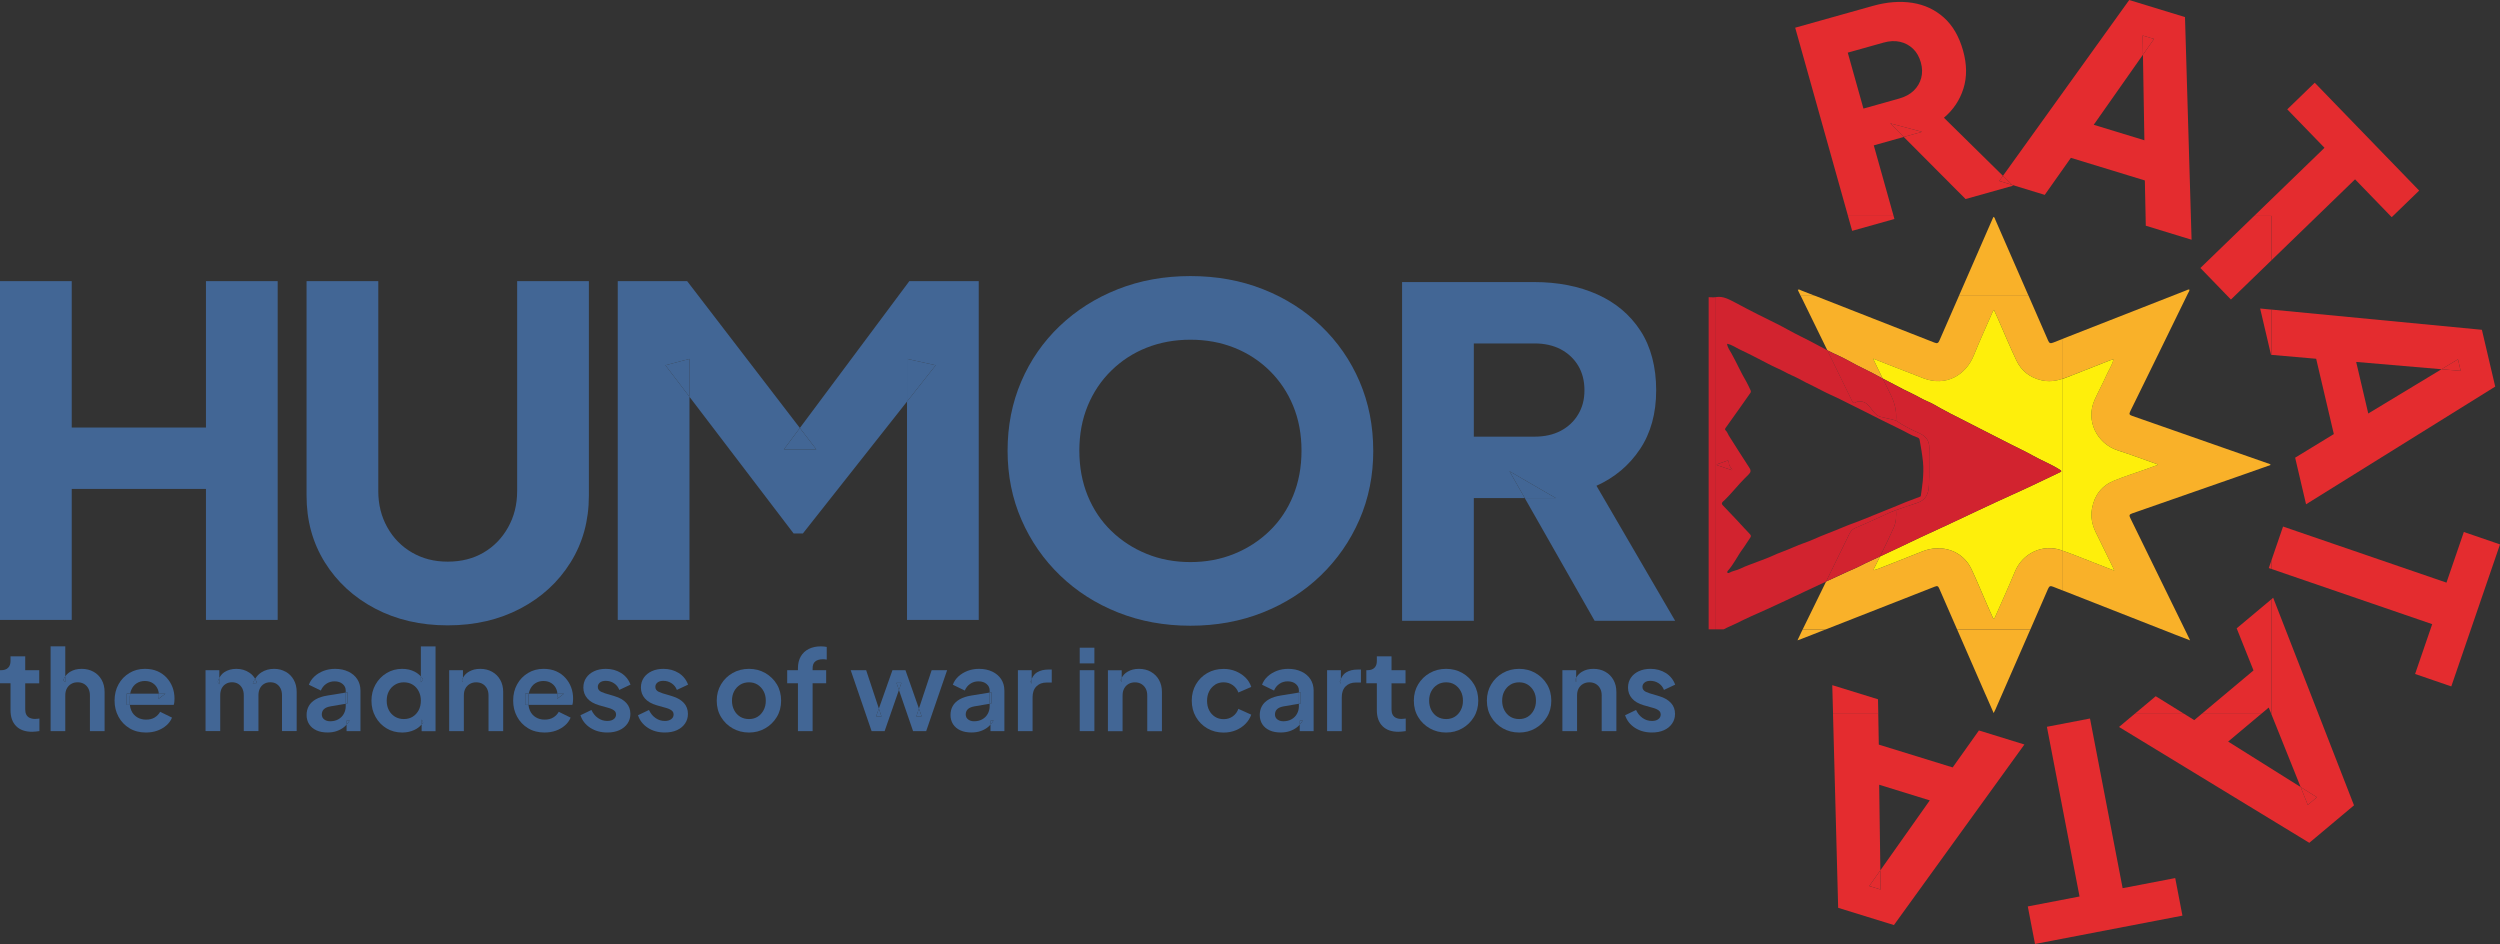 <?xml version="1.0" encoding="UTF-8"?> <svg xmlns="http://www.w3.org/2000/svg" id="Laag_2" viewBox="0 0 872.43 329.42"><rect x="0" y="0" width="872.43" height="329.42" fill="#333333" stroke="none"/><defs><style>.cls-1{fill:none;}.cls-2{fill:#f9b129;}.cls-3{fill:#feef0b;}.cls-4{fill:#d2232f;}.cls-5{fill:#e42c2f;}.cls-6{fill:#426695;}</style></defs><g id="Laag_1-2"><path class="cls-1" d="M337.75,247.49c-.49.47-.74,1.08-.74,1.84s.28,1.31.84,1.74c.56.43,1.26.64,2.09.64,1.07,0,2.01-.23,2.83-.68.82-.46,1.46-1.09,1.92-1.9.46-.81.68-1.69.68-2.66v-.87l-5.35.91c-1.02.18-1.77.51-2.27.98Z"></path><path class="cls-1" d="M610.66,186.4c.44.45.42.84.14,1.24-.93,1.26-1.69,2.64-2.61,3.89-1.88,2.52-3.17,5.44-5.31,7.78-.11.12-.16.42-.08.54.07.11.4.2.52.13,1.23-.73,2.67-.87,3.94-1.49,2.07-1.02,4.26-1.73,6.4-2.56,1.6-.63,3.26-1.18,4.79-1.9,2.47-1.16,5.08-1.96,7.55-3.1,2.22-1.02,4.61-1.68,6.84-2.69,3.35-1.53,6.83-2.72,10.21-4.18,2.32-1,4.78-1.78,7.12-2.76,3.45-1.45,6.96-2.76,10.41-4.21,3.04-1.28,6.1-2.53,9.21-3.64.27-.1.49-.13.54-.5.21-1.71.52-3.42.67-5.13.18-2.2.3-4.38.07-6.61-.26-2.59-.72-5.14-1.17-7.69-.08-.46-.42-.73-.87-.88-2.08-.68-3.91-1.89-5.87-2.82-4.12-1.95-8.16-4.05-12.24-6.09-2.96-1.48-5.92-2.98-8.89-4.44-2.13-1.05-4.32-1.97-6.42-3.08-1.79-.95-3.61-1.82-5.42-2.72-1.53-.77-3.01-1.66-4.58-2.33-1.86-.79-3.58-1.85-5.43-2.66-2.27-.99-4.44-2.23-6.66-3.35-2.1-1.06-4.19-2.17-6.33-3.14-1.45-.66-2.74-1.7-4.5-2.02.2,1.4.99,2.37,1.58,3.43,1.81,3.26,3.31,6.69,5.21,9.9.54.91.92,1.91,1.4,2.86.18.36.18.65-.06.99-1.34,1.89-2.66,3.79-4,5.68-1.51,2.14-3.04,4.26-4.56,6.4-.2.28-.43.64-.07.96.57.49.73,1.22,1.12,1.82,2.4,3.74,4.73,7.54,7.18,11.24.66.99.44,1.6-.26,2.31-1.01,1.02-2.04,2.03-3.01,3.09-1.84,2.02-3.57,4.12-5.54,6.03-.35.34-1.25.85-.48,1.66,1.65,1.74,3.31,3.46,4.95,5.21,1.51,1.61,2.97,3.27,4.51,4.84Z"></path><path class="cls-1" d="M445.65,247.49c-.49.47-.74,1.08-.74,1.84s.28,1.31.84,1.74c.56.43,1.26.64,2.09.64,1.07,0,2.01-.23,2.83-.68.82-.46,1.46-1.09,1.91-1.9.46-.81.68-1.69.68-2.66v-.87l-5.35.91c-1.02.18-1.77.51-2.27.98Z"></path><path class="cls-1" d="M629.85,206.42c-2.24,1.03-4.44,2.14-6.68,3.15-2.28,1.03-4.53,2.14-6.82,3.15-3.49,1.53-6.97,3.08-10.37,4.8-1.4.71-2.88,1.23-4.24,2-.14.08-.29.11-.43.12h27.77c2.72-5.56,5.45-11.13,8.17-16.69-2.47,1.16-4.93,2.33-7.4,3.47Z"></path><path class="cls-1" d="M675.21,204.7c-12.68,5-25.37,9.97-38.07,14.93h45.84c-2.08-4.77-4.17-9.53-6.24-14.3-.35-.8-.64-.98-1.53-.63Z"></path><path class="cls-1" d="M264.41,238.95c-.87-.56-1.88-.84-3.03-.84s-2.2.28-3.09.84c-.89.56-1.58,1.32-2.09,2.27-.51.95-.76,2.05-.76,3.3s.25,2.33.76,3.3c.51.98,1.21,1.74,2.09,2.29.89.55,1.92.82,3.09.82s2.16-.27,3.03-.82c.87-.55,1.56-1.31,2.07-2.29.51-.98.76-2.08.76-3.3s-.25-2.35-.76-3.3c-.51-.95-1.2-1.71-2.07-2.27Z"></path><path class="cls-1" d="M676.82,118.79c2.26-5.19,4.53-10.37,6.79-15.55h-50.21c13.89,5.42,27.77,10.85,41.64,16.33,1.06.42,1.38.16,1.79-.77Z"></path><path class="cls-1" d="M714.73,205.46c-2.05,4.73-4.11,9.45-6.17,14.18h11.08v-13.65c-1.03-.41-2.07-.81-3.1-1.22-.97-.38-1.37-.31-1.8.7Z"></path><path class="cls-1" d="M716.49,119.56c1.05-.41,2.09-.82,3.14-1.23v-15.09h-11.72c2.26,5.19,4.54,10.37,6.79,15.56.41.94.73,1.18,1.79.77Z"></path><polygon class="cls-1" points="826.46 144.3 852.02 128.85 822.24 126.3 826.46 144.3"></polygon><polygon class="cls-1" points="722.68 55.07 713.56 68 702.21 64.53 702.5 64.81 685.94 69.46 664.36 47.79 653.89 50.73 660.8 75.36 748.75 75.36 748.49 62.96 722.68 55.07"></polygon><polygon class="cls-1" points="747.83 19.1 730.64 43.55 748.32 48.96 747.83 19.1"></polygon><polygon class="cls-1" points="655.78 273.85 656.19 303.71 673.45 279.3 655.78 273.85"></polygon><path class="cls-1" d="M533.17,238.95c-.87-.56-1.88-.84-3.03-.84s-2.2.28-3.09.84c-.89.56-1.58,1.32-2.09,2.27s-.76,2.05-.76,3.3.25,2.33.76,3.3c.51.98,1.2,1.74,2.09,2.29.88.55,1.91.82,3.09.82s2.16-.27,3.03-.82c.87-.55,1.56-1.31,2.07-2.29.51-.98.76-2.08.76-3.3s-.25-2.35-.76-3.3c-.51-.95-1.2-1.71-2.07-2.27Z"></path><path class="cls-1" d="M507.69,238.95c-.87-.56-1.88-.84-3.03-.84s-2.2.28-3.09.84c-.89.56-1.58,1.32-2.09,2.27s-.76,2.05-.76,3.3.25,2.33.76,3.3c.51.98,1.21,1.74,2.09,2.29.89.55,1.91.82,3.09.82s2.16-.27,3.03-.82c.87-.55,1.56-1.31,2.07-2.29.51-.98.76-2.08.76-3.3s-.25-2.35-.76-3.3-1.2-1.71-2.07-2.27Z"></path><path class="cls-1" d="M443.04,129.34c-3.55-3.49-7.67-6.16-12.36-8.01-4.68-1.85-9.77-2.78-15.26-2.78s-10.58.93-15.26,2.78c-4.68,1.85-8.8,4.52-12.35,8.01-3.55,3.49-6.3,7.59-8.24,12.3-1.94,4.71-2.91,9.92-2.91,15.63s.97,10.95,2.91,15.71c1.94,4.76,4.68,8.86,8.24,12.3,3.55,3.44,7.67,6.11,12.35,8.01,4.68,1.9,9.77,2.86,15.26,2.86s10.58-.95,15.26-2.86c4.68-1.9,8.8-4.57,12.36-8.01,3.55-3.44,6.3-7.54,8.24-12.3,1.94-4.76,2.91-10,2.91-15.71s-.97-10.92-2.91-15.63c-1.94-4.71-4.68-8.81-8.24-12.3Z"></path><path class="cls-1" d="M544.7,121.92c-2.58-1.38-5.65-2.06-9.21-2.06h-21.16v32.53h21.16c3.55,0,6.62-.69,9.21-2.06,2.58-1.38,4.6-3.28,6.06-5.71,1.45-2.43,2.18-5.24,2.18-8.41s-.73-6.14-2.18-8.57c-1.45-2.43-3.47-4.34-6.06-5.71Z"></path><path class="cls-1" d="M144.02,238.93c-.89-.55-1.92-.82-3.09-.82s-2.17.28-3.09.84c-.91.56-1.62,1.32-2.13,2.27-.51.95-.76,2.05-.76,3.3s.25,2.36.76,3.32c.51.96,1.22,1.72,2.13,2.27.91.55,1.94.82,3.09.82s2.2-.27,3.09-.82c.89-.55,1.58-1.3,2.09-2.27s.76-2.07.76-3.32-.25-2.33-.76-3.3c-.51-.98-1.21-1.74-2.09-2.29Z"></path><polygon class="cls-1" points="791.72 246.92 789.09 249.12 792.61 249.12 791.72 246.92"></polygon><path class="cls-1" d="M55.12,240.68c-.35-.94-.92-1.68-1.72-2.23-.79-.55-1.75-.82-2.87-.82s-2.02.27-2.85.8c-.83.53-1.47,1.32-1.9,2.34-.16.39-.27.82-.36,1.27h9.99c-.04-.48-.13-.94-.29-1.37Z"></path><path class="cls-1" d="M194.22,240.68c-.35-.94-.92-1.68-1.72-2.23-.79-.55-1.75-.82-2.87-.82s-2.02.27-2.85.8c-.83.53-1.47,1.32-1.9,2.34-.16.39-.27.82-.36,1.27h9.99c-.04-.48-.13-.94-.29-1.37Z"></path><polygon class="cls-1" points="802.86 274.66 792.61 249.12 789.09 249.12 777.56 258.79 802.86 274.66"></polygon><path class="cls-1" d="M113.03,247.49c-.49.47-.74,1.08-.74,1.84s.28,1.31.84,1.74c.56.43,1.26.64,2.09.64,1.07,0,2.01-.23,2.83-.68.82-.46,1.46-1.09,1.91-1.9.46-.81.68-1.69.68-2.66v-.87l-5.35.91c-1.02.18-1.77.51-2.27.98Z"></path><path class="cls-1" d="M667.84,31.62c1.29-1.25,2.16-2.73,2.61-4.43.45-1.7.4-3.5-.13-5.41-.55-1.97-1.46-3.56-2.73-4.78s-2.78-2.03-4.53-2.42c-1.75-.4-3.68-.3-5.77.28l-12.47,3.5,5.47,19.51,12.47-3.5c2.09-.59,3.79-1.51,5.08-2.76Z"></path><polygon class="cls-1" points="768.32 249.12 762.22 249.12 765.73 251.3 768.32 249.12"></polygon><path class="cls-1" d="M605.73,105.7c1.34.67,2.64,1.43,3.97,2.11,2.57,1.32,5.14,2.65,7.75,3.91,2.17,1.05,4.33,2.14,6.42,3.31,3.05,1.72,6.23,3.18,9.31,4.83,1.49.8,2.98,1.6,4.49,2.38-3.1-6.34-6.19-12.67-9.29-19.01h-29.59v.46c2.65-.45,4.75.92,6.93,2.01Z"></path><path class="cls-1" d="M598.78,103.7s.01,0,.02,0v-.46h-2.77v116.4h.24v-115.92c.84,0,1.7.12,2.51-.02Z"></path><path class="cls-1" d="M792.72,195.4v-71.55l-.2-.02-3.79-16.17,3.99.38v-17.26l-14.19,13.74-10.66-11.01,18.75-18.16h-22.08l.25,8.3-15.98-4.88-.07-3.41h-87.95l.3,1.06-14.75,4.14-1.46-5.2h-46.09v27.88h29.59c-.25-.52-.51-1.04-.76-1.56-.08-.17-.15-.35-.23-.54.47-.27.81.07,1.15.2,1.62.63,3.24,1.27,4.85,1.9h50.21c3.88-8.9,7.76-17.8,11.65-26.69.12-.29.26-.57.4-.87.44.18.46.57.6.87,3.89,8.89,7.77,17.79,11.65,26.68h11.72v15.09c14.44-5.69,28.9-11.34,43.35-16.99.32-.12.62-.38,1.09-.26.03.49-.3.86-.49,1.26-6.71,13.74-13.42,27.49-20.17,41.21-.5,1.02-.3,1.26.7,1.61,15.71,5.47,31.41,10.98,47.11,16.49.4.14.87.15,1.21.62-3.71,1.31-7.37,2.61-11.04,3.89-12.44,4.35-24.87,8.7-37.32,13.02-1.05.36-1.1.71-.63,1.66,6.63,13.47,13.21,26.97,19.8,40.46.31.64.62,1.28,1.05,2.19-1.89-.72-3.53-1.34-5.17-1.99-13.17-5.16-26.33-10.32-39.49-15.51v13.65h-11.08c-4.07,9.32-8.14,18.64-12.21,27.96-.15.35-.34.68-.61,1.23-1.01-2.31-1.93-4.4-2.85-6.5-3.3-7.56-6.6-15.13-9.9-22.69h-45.84c-2.81,1.1-5.62,2.2-8.42,3.3-.4.16-.8.29-1.44.52.52-1.11.94-2.03,1.38-2.94.14-.29.29-.59.43-.88h-30.28v29.48h40.88l-.27-10.02,15.96,4.93.09,5.09h89.47l7.35-6.16,9.93,6.16h6.1l18.09-15.16-5.86-14.69,12.18-10.21v-10.49l-.97-.33.97-2.84Z"></path><path class="cls-1" d="M600.82,219.63c-.67,0-1.35,0-2.02,0h0s2.2,0,2.2,0c-.06,0-.12,0-.18,0Z"></path><path class="cls-1" d="M596.27,219.64h2.53c-.84,0-1.69,0-2.53,0Z"></path><polygon class="cls-6" points="25.03 170.62 71.87 170.62 71.87 216.33 96.9 216.33 96.9 98.11 71.87 98.11 71.87 149.2 25.03 149.2 25.03 98.11 0 98.11 0 216.33 25.03 216.33 25.03 170.62"></polygon><path class="cls-6" d="M199.12,196.25c4.25-6.82,6.38-14.57,6.38-23.25v-74.9h-25.03v73.31c0,4.65-1.05,8.86-3.15,12.61-2.1,3.76-4.95,6.69-8.56,8.81-3.61,2.12-7.78,3.17-12.52,3.17s-8.78-1.06-12.44-3.17c-3.66-2.12-6.54-5.05-8.64-8.81-2.1-3.76-3.15-7.96-3.15-12.61v-73.31h-25.03v74.9c0,8.68,2.13,16.42,6.38,23.25,4.25,6.82,10.09,12.19,17.52,16.11,7.43,3.91,15.88,5.87,25.36,5.87s17.93-1.96,25.36-5.87c7.43-3.91,13.27-9.28,17.52-16.11Z"></path><polygon class="cls-6" points="232.21 127.46 240.61 125.24 240.61 138.48 276.95 186.17 280.18 186.17 316.52 140.14 316.52 125.24 326.53 127.46 316.52 140.14 316.52 216.33 341.55 216.33 341.55 98.11 317.33 98.11 279.13 149.35 284.86 156.82 273.56 156.82 279.13 149.35 239.8 98.11 215.58 98.11 215.58 216.33 240.61 216.33 240.61 138.48 232.21 127.46"></polygon><polygon class="cls-6" points="232.21 127.46 240.61 138.48 240.61 125.24 232.21 127.46"></polygon><polygon class="cls-6" points="284.86 156.82 279.13 149.35 273.56 156.82 284.86 156.82"></polygon><polygon class="cls-6" points="316.52 125.24 316.52 140.14 326.53 127.46 316.52 125.24"></polygon><path class="cls-6" d="M479.22,157.27c0-8.67-1.59-16.71-4.76-24.12-3.18-7.4-7.65-13.86-13.41-19.36-5.76-5.5-12.52-9.79-20.27-12.85-7.75-3.07-16.2-4.6-25.36-4.6s-17.6,1.53-25.36,4.6c-7.75,3.07-14.51,7.35-20.27,12.85-5.76,5.5-10.23,11.95-13.41,19.36-3.18,7.41-4.76,15.45-4.76,24.12s1.61,16.72,4.85,24.12c3.23,7.41,7.73,13.89,13.49,19.44,5.76,5.55,12.52,9.86,20.27,12.93,7.75,3.07,16.15,4.6,25.2,4.6s17.44-1.53,25.2-4.6c7.75-3.07,14.51-7.38,20.27-12.93,5.76-5.55,10.26-12.03,13.49-19.44,3.23-7.4,4.84-15.44,4.84-24.12ZM451.28,172.98c-1.94,4.76-4.68,8.86-8.24,12.3-3.55,3.44-7.67,6.11-12.36,8.01-4.68,1.9-9.77,2.86-15.26,2.86s-10.58-.95-15.26-2.86c-4.68-1.9-8.8-4.57-12.35-8.01-3.55-3.44-6.3-7.54-8.24-12.3-1.94-4.76-2.91-10-2.91-15.71s.97-10.92,2.91-15.63c1.94-4.71,4.68-8.81,8.24-12.3,3.55-3.49,7.67-6.16,12.35-8.01,4.68-1.85,9.77-2.78,15.26-2.78s10.58.93,15.26,2.78c4.68,1.85,8.8,4.52,12.36,8.01,3.55,3.49,6.3,7.59,8.24,12.3,1.94,4.71,2.91,9.92,2.91,15.63s-.97,10.95-2.91,15.71Z"></path><polygon class="cls-6" points="526.77 164.45 532.1 173.81 542.92 173.81 526.77 164.45"></polygon><path class="cls-6" d="M572.31,156.75c3.77-5.66,5.65-12.51,5.65-20.55s-1.83-15.18-5.49-20.79-8.69-9.84-15.1-12.69c-6.41-2.86-13.76-4.29-22.05-4.29h-46.03v118.22h25.03v-42.85h17.77l-5.33-9.36,16.15,9.36h-10.82l24.39,42.85h28.1l-27.46-47.13c6.35-2.86,11.41-7.11,15.18-12.77ZM550.75,144.61c-1.45,2.43-3.47,4.34-6.06,5.71-2.58,1.38-5.65,2.06-9.21,2.06h-21.16v-32.53h21.16c3.55,0,6.62.69,9.21,2.06,2.58,1.38,4.6,3.28,6.06,5.71,1.45,2.43,2.18,5.29,2.18,8.57s-.73,5.98-2.18,8.41Z"></path><path class="cls-2" d="M721.11,131.73c5.07-2.02,10.15-4.01,15.24-6,.37-.14.77-.19,1.15-.28.04-.03.08-.06.11-.09-.03.04-.06.07-.09.11h0c-.24.98-.64,1.89-1.08,2.77-.45.89-.93,1.76-1.34,2.66-1.3,2.91-2.84,5.72-4.15,8.63-3.27,7.25.85,15.29,8.03,17.62,4.51,1.46,8.96,3.13,13.44,4.7.18.06.4.07.53.39-1.17.43-2.34.87-3.51,1.29-3.83,1.36-7.71,2.6-11.49,4.1-4.44,1.77-7.07,5.1-7.92,9.85-.52,2.92.03,5.62,1.3,8.22,1.98,4.09,4,8.17,6,12.26.14.28.25.57.49,1.15-2.08-.8-3.92-1.51-5.75-2.22-4.15-1.6-8.26-3.31-12.45-4.79v13.87c13.15,5.19,26.32,10.35,39.49,15.51,1.64.64,3.29,1.26,5.17,1.99-.44-.91-.74-1.55-1.05-2.19-6.59-13.49-13.18-26.99-19.8-40.46-.47-.95-.42-1.3.63-1.66,12.45-4.31,24.88-8.67,37.32-13.02,3.67-1.28,7.33-2.58,11.04-3.89-.35-.46-.82-.48-1.21-.62-15.7-5.51-31.4-11.02-47.11-16.49-.99-.35-1.2-.59-.7-1.61,6.76-13.72,13.46-27.46,20.17-41.21.19-.4.52-.77.49-1.26-.47-.11-.77.14-1.09.26-14.46,5.65-28.91,11.3-43.35,16.99v13.92c.49-.16.99-.33,1.48-.52Z"></path><path class="cls-2" d="M641.75,124.2c2.14.94,4.14,2.17,6.22,3.24,2.42,1.25,4.91,2.38,7.29,3.72.57.32,1.16.62,1.74.92-.96-1.97-1.91-3.94-2.87-5.91-.12-.24-.21-.5-.42-1.01,2.01.79,3.8,1.5,5.59,2.21,4.01,1.57,8.01,3.15,12.03,4.68,7.67,2.92,14.64-1.02,17.47-8.02,2.11-5.2,4.45-10.31,6.69-15.45.04-.1.14-.18.34-.42.49,1.08.95,2.06,1.39,3.05,2.13,4.85,4.16,9.74,6.42,14.53,1.75,3.68,4.72,6.03,8.76,6.97,2.51.58,4.9.29,7.24-.46v-13.92c-1.05.41-2.09.82-3.14,1.23-1.05.42-1.38.17-1.79-.77-2.26-5.19-4.53-10.37-6.79-15.56h-24.3c-2.26,5.18-4.53,10.37-6.79,15.55-.41.93-.73,1.19-1.79.77-13.87-5.47-27.75-10.9-41.64-16.33h-5.01c3.1,6.34,6.19,12.67,9.29,19.01,1.34.69,2.69,1.35,4.07,1.95Z"></path><path class="cls-2" d="M719.35,192.01c-6.57-2.3-13.55,1.07-16.21,7.49-2.2,5.3-4.58,10.52-6.89,15.77-.11.24-.17.54-.63.71-.75-1.68-1.5-3.37-2.24-5.06-1.79-4.09-3.48-8.22-5.38-12.26-3.03-6.46-10.35-9-17.28-6.19-5.06,2.05-10.16,4.02-15.24,6.02-.5.2-1.03.32-1.58.49-.07-.59.25-.93.44-1.3.58-1.16,1.16-2.32,1.73-3.48-.03.01-.06.03-.09.04-2.22,1.09-4.53,2.02-6.72,3.19-1.33.71-2.77,1.28-4.16,1.9-2.33,1.04-4.63,2.12-6.94,3.2-.3.14-.6.28-.91.43-2.72,5.56-5.45,11.13-8.17,16.69h8.05c12.69-4.97,25.39-9.94,38.07-14.93.89-.35,1.18-.17,1.53.63,2.07,4.77,4.16,9.53,6.24,14.3h25.58c2.06-4.72,4.12-9.45,6.17-14.18.44-1.01.84-1.08,1.8-.7,1.03.41,2.07.81,3.1,1.22v-13.87c-.09-.03-.19-.07-.28-.1Z"></path><path class="cls-2" d="M696.26,76.55c-.13-.3-.16-.7-.6-.87-.14.3-.27.58-.4.87-3.89,8.9-7.77,17.79-11.65,26.69h24.3c-3.88-8.9-7.76-17.79-11.65-26.68Z"></path><path class="cls-2" d="M628.65,220.52c-.44.91-.86,1.83-1.38,2.94.64-.23,1.05-.37,1.44-.52,2.81-1.1,5.62-2.2,8.42-3.3h-8.05c-.14.29-.29.59-.43.88Z"></path><path class="cls-2" d="M628.54,101.34c-.34-.13-.67-.47-1.15-.2.08.19.14.37.23.54.25.52.51,1.04.76,1.56h5.01c-1.62-.63-3.24-1.27-4.85-1.9Z"></path><path class="cls-2" d="M692.88,242.33c.92,2.1,1.84,4.2,2.85,6.5.28-.55.46-.88.61-1.23,4.07-9.32,8.15-18.64,12.21-27.96h-25.58c3.3,7.56,6.6,15.13,9.9,22.69Z"></path><path class="cls-3" d="M732.08,196.9c1.83.71,3.67,1.41,5.75,2.22-.25-.58-.36-.87-.49-1.15-2-4.09-4.02-8.16-6-12.26-1.26-2.6-1.82-5.3-1.3-8.22.85-4.75,3.48-8.09,7.92-9.85,3.78-1.5,7.66-2.74,11.49-4.1,1.17-.42,2.34-.86,3.51-1.29-.14-.32-.35-.33-.53-.39-4.48-1.57-8.92-3.24-13.44-4.7-7.18-2.33-11.3-10.37-8.03-17.62,1.31-2.91,2.85-5.71,4.15-8.63.4-.91.89-1.77,1.34-2.66.45-.89.85-1.79,1.08-2.77,0,0-.02-.02-.02-.02-.39.09-.79.14-1.15.28-5.08,1.99-10.16,3.98-15.24,6-.49.2-.99.37-1.48.52v59.86c4.19,1.48,8.3,3.18,12.45,4.79Z"></path><path class="cls-3" d="M667.33,137.39c1.78.81,3.42,1.89,5.23,2.64,1.66.69,3.22,1.62,4.78,2.52,2.17,1.23,4.42,2.33,6.64,3.46,2.29,1.17,4.58,2.36,6.88,3.52,3.63,1.84,7.25,3.7,10.88,5.55,2.51,1.28,5.08,2.46,7.54,3.84,3.16,1.79,6.56,3.08,9.63,5.05.68.44.41.62,0,.81-3.15,1.53-6.31,3.04-9.48,4.52-2.65,1.24-5.3,2.48-7.97,3.67-3.7,1.65-7.36,3.39-11.03,5.1-3.64,1.7-7.27,3.45-10.92,5.14-3.04,1.4-6.08,2.81-9.12,4.21-2.83,1.31-5.67,2.66-8.48,4.03-1.93.93-3.91,1.8-5.83,2.74-.58,1.16-1.16,2.32-1.73,3.48-.19.37-.51.72-.44,1.3.55-.17,1.08-.29,1.58-.49,5.08-2,10.18-3.97,15.24-6.02,6.93-2.81,14.25-.26,17.28,6.19,1.9,4.04,3.59,8.17,5.38,12.26.74,1.69,1.5,3.38,2.24,5.06.46-.17.52-.47.63-.71,2.31-5.25,4.7-10.47,6.89-15.77,2.66-6.42,9.65-9.79,16.21-7.49.09.03.19.07.28.1v-59.86c-2.35.75-4.73,1.04-7.24.46-4.04-.94-7.02-3.28-8.76-6.97-2.27-4.78-4.29-9.68-6.42-14.53-.44-.99-.9-1.98-1.39-3.05-.2.24-.29.32-.34.42-2.24,5.15-4.58,10.25-6.69,15.45-2.83,6.99-9.8,10.93-17.47,8.02-4.02-1.53-8.02-3.12-12.03-4.68-1.79-.7-3.58-1.41-5.59-2.21.21.51.31.77.42,1.01.96,1.97,1.91,3.94,2.87,5.91,1.43.75,2.87,1.48,4.29,2.24,1.99,1.06,3.98,2.13,6.04,3.06Z"></path><path class="cls-3" d="M736.44,128.24c.45-.89.85-1.79,1.08-2.77h0s0,0,0,0c-.24.98-.64,1.89-1.08,2.77Z"></path><path class="cls-3" d="M737.62,125.36s-.08.06-.11.09c0,0,.02.02.02.02.03-.04.06-.07.09-.11Z"></path><polygon class="cls-3" points="737.52 125.47 737.5 125.45 737.52 125.47 737.52 125.47"></polygon><path class="cls-4" d="M598.8,103.69s-.01,0-.02,0c-.81.14-1.67.02-2.51.02v115.92c.84,0,1.69,0,2.53,0v-115.94Z"></path><path class="cls-4" d="M605.98,217.52c3.4-1.72,6.88-3.27,10.37-4.8,2.29-1.01,4.54-2.12,6.82-3.15,2.24-1.01,4.44-2.12,6.68-3.15,2.48-1.14,4.94-2.31,7.4-3.47,2.7-5.52,5.4-11.04,8.09-16.56.53-1.09,1.15-1.76,2.35-2.25,3.94-1.61,7.79-3.47,11.67-5.21.75-.34,1.54-.62,2.31-.93,2.48-.84,4.94-1.71,7.43-2.53,2.96-.97,3.92-3.21,4.04-6.07.18-4.34.02-8.69.13-13.03.07-2.72-1.37-4.27-3.56-5.23-2.81-1.24-5.53-2.61-8.05-4.37-1.7-.53-3.45-.84-5.19-1.25-1.49-.35-2.47-1.52-3.36-2.73-.95-1.28-1.95-2.55-3.74-2.69-.6-.05-1.2-.05-1.72.28-.69.43-1.01.2-1.34-.49-2.87-5.89-5.75-11.77-8.62-17.65-1.51-.77-3-1.58-4.49-2.38-3.08-1.66-6.26-3.11-9.31-4.83-2.09-1.18-4.25-2.26-6.42-3.31-2.6-1.26-5.17-2.59-7.75-3.91-1.33-.68-2.63-1.44-3.97-2.11-2.18-1.09-4.28-2.46-6.93-2.01v115.94c.67,0,1.35,0,2.02,0,.06,0,.12,0,.18,0h.32c.14,0,.28-.03.43-.12,1.36-.77,2.84-1.29,4.24-2ZM599.14,162.31c0-.09,0-.18.01-.28,1.15-.4,2.31-.78,3.44-1.21.48-.18.69-.07.69.41,0,1.03.5,1.81,1.2,2.51-.04.11-.07.21-.11.32-1.75-.58-3.49-1.17-5.24-1.75ZM601.68,174.68c1.97-1.9,3.7-4.01,5.54-6.03.97-1.06,1.99-2.07,3.01-3.09.71-.71.92-1.31.26-2.31-2.46-3.71-4.78-7.5-7.18-11.24-.38-.6-.55-1.32-1.12-1.82-.36-.31-.13-.67.07-.96,1.51-2.14,3.04-4.26,4.56-6.4,1.34-1.89,2.66-3.79,4-5.68.24-.34.24-.63.06-.99-.48-.95-.86-1.95-1.4-2.86-1.91-3.21-3.4-6.64-5.21-9.9-.59-1.06-1.38-2.03-1.58-3.43,1.77.32,3.05,1.36,4.5,2.02,2.14.97,4.23,2.08,6.33,3.14,2.22,1.12,4.39,2.35,6.66,3.35,1.85.81,3.57,1.87,5.43,2.66,1.57.67,3.05,1.56,4.58,2.33,1.81.9,3.63,1.77,5.42,2.72,2.09,1.11,4.29,2.04,6.42,3.08,2.97,1.46,5.93,2.96,8.89,4.44,4.08,2.04,8.12,4.14,12.24,6.09,1.96.93,3.79,2.14,5.87,2.82.45.15.79.41.87.88.45,2.55.91,5.1,1.17,7.69.22,2.23.11,4.42-.07,6.61-.14,1.72-.46,3.42-.67,5.13-.05.37-.27.41-.54.5-3.11,1.11-6.18,2.36-9.21,3.64-3.45,1.45-6.96,2.76-10.41,4.21-2.34.98-4.8,1.76-7.12,2.76-3.38,1.46-6.86,2.65-10.21,4.18-2.23,1.01-4.61,1.67-6.84,2.69-2.48,1.14-5.08,1.94-7.55,3.1-1.53.72-3.19,1.28-4.79,1.9-2.14.84-4.33,1.55-6.4,2.56-1.26.62-2.71.76-3.94,1.49-.12.07-.45-.01-.52-.13-.08-.12-.03-.42.08-.54,2.14-2.34,3.43-5.26,5.31-7.78.93-1.25,1.69-2.63,2.61-3.89.29-.39.31-.78-.14-1.24-1.54-1.58-3-3.23-4.51-4.84-1.64-1.75-3.3-3.47-4.95-5.21-.77-.81.13-1.32.48-1.66Z"></path><path class="cls-4" d="M647.65,140.38c.52-.33,1.12-.33,1.72-.28,1.79.14,2.8,1.41,3.74,2.69.9,1.21,1.87,2.38,3.36,2.73,1.73.4,3.48.72,5.19,1.25.3-3.36-.5-6.45-2.05-9.43-.9-1.74-1.76-3.49-2.62-5.25-.58-.3-1.16-.6-1.74-.92-2.37-1.34-4.86-2.47-7.29-3.72-2.08-1.07-4.08-2.31-6.22-3.24-1.38-.6-2.73-1.27-4.07-1.95,2.88,5.88,5.76,11.76,8.62,17.65.33.69.66.92,1.34.49Z"></path><path class="cls-4" d="M661.67,177.99c-.77.31-1.55.59-2.31.93-3.89,1.75-7.73,3.6-11.67,5.21-1.2.49-1.83,1.17-2.35,2.25-2.69,5.52-5.39,11.04-8.09,16.56.3-.14.6-.28.91-.43,2.31-1.08,4.61-2.17,6.94-3.2,1.39-.62,2.83-1.19,4.16-1.9,2.19-1.17,4.5-2.1,6.72-3.19.03-.01.06-.03.09-.04,1.66-3.34,3.3-6.69,4.81-10.1.86-1.94.88-4.02.8-6.1Z"></path><path class="cls-4" d="M661.66,146.77c2.52,1.76,5.24,3.13,8.05,4.37,2.19.96,3.63,2.51,3.56,5.23-.11,4.34.05,8.69-.13,13.03-.12,2.85-1.08,5.1-4.04,6.07-2.49.81-4.95,1.68-7.43,2.53.08,2.08.06,4.16-.8,6.1-1.51,3.41-3.15,6.76-4.81,10.1,1.92-.94,3.9-1.81,5.83-2.74,2.82-1.36,5.65-2.72,8.48-4.03,3.04-1.4,6.08-2.81,9.12-4.21,3.65-1.68,7.28-3.43,10.92-5.14,3.67-1.71,7.33-3.45,11.03-5.1,2.67-1.19,5.33-2.43,7.97-3.67,3.17-1.49,6.33-3,9.48-4.52.41-.2.68-.38,0-.81-3.06-1.97-6.47-3.26-9.63-5.05-2.45-1.39-5.02-2.56-7.54-3.84-3.63-1.85-7.24-3.71-10.88-5.55-2.3-1.16-4.58-2.36-6.88-3.52-2.22-1.13-4.47-2.22-6.64-3.46-1.57-.89-3.13-1.83-4.78-2.52-1.82-.75-3.45-1.83-5.23-2.64-2.05-.93-4.05-2-6.04-3.06-1.42-.76-2.86-1.49-4.29-2.24.86,1.76,1.72,3.52,2.62,5.25,1.54,2.98,2.35,6.07,2.05,9.43Z"></path><path class="cls-4" d="M604.49,163.75c-.7-.7-1.19-1.49-1.2-2.51,0-.48-.21-.6-.69-.41-1.14.43-2.29.81-3.44,1.21,0,.09,0,.18-.01.28,1.75.58,3.49,1.17,5.24,1.75.04-.11.07-.21.11-.32Z"></path><polygon class="cls-5" points="661.1 76.42 660.8 75.36 644.89 75.36 646.35 80.56 661.1 76.42"></polygon><polygon class="cls-5" points="659.65 43.06 664.36 47.79 670.74 46 659.65 43.06"></polygon><path class="cls-5" d="M653.89,50.73l10.47-2.94-4.72-4.74,11.09,2.95-6.38,1.79,21.58,21.67,16.56-4.65-.29-.28-4.53-1.38,1.29-1.8-20.58-20.26c3.26-2.76,5.53-6.15,6.8-10.17,1.27-4.02,1.23-8.44-.12-13.26-1.39-4.95-3.63-8.8-6.73-11.56-3.1-2.76-6.78-4.46-11.03-5.12-4.26-.65-8.83-.3-13.71,1.07l-27.12,7.61,18.43,65.7h15.91l-6.91-24.63ZM644.82,18.37l12.47-3.5c2.09-.59,4.02-.68,5.77-.28,1.75.4,3.26,1.21,4.53,2.42s2.17,2.81,2.73,4.78c.53,1.9.58,3.71.13,5.41-.45,1.7-1.32,3.17-2.61,4.43-1.29,1.25-2.98,2.17-5.08,2.76l-12.47,3.5-5.47-19.51Z"></path><polygon class="cls-5" points="748.82 78.77 764.8 83.66 764.55 75.36 748.75 75.36 748.82 78.77"></polygon><polygon class="cls-5" points="747.71 12.39 747.83 19.1 751.68 13.6 747.71 12.39"></polygon><path class="cls-5" d="M713.56,68l9.12-12.92,25.81,7.89.26,12.4h15.8l-2.05-69.41-19.47-5.95-44.05,61.34,3.24,3.19,11.35,3.47ZM747.83,19.1l-.11-6.71,3.97,1.21-3.86,5.49.5,29.86-17.68-5.4,17.18-24.46Z"></path><polygon class="cls-5" points="702.21 64.53 698.97 61.34 697.68 63.14 702.21 64.53"></polygon><polygon class="cls-5" points="792.72 90.79 821.85 62.58 834.64 75.79 844.22 66.51 807.78 28.87 798.19 38.16 811.19 51.58 786.63 75.36 792.72 75.36 792.72 90.79"></polygon><polygon class="cls-5" points="778.53 104.53 792.72 90.79 792.72 75.36 786.63 75.36 767.87 93.52 778.53 104.53"></polygon><polygon class="cls-5" points="857.76 125.38 852.02 128.85 858.71 129.42 857.76 125.38"></polygon><polygon class="cls-5" points="792.52 123.83 792.72 123.85 792.72 108.05 788.73 107.66 792.52 123.83"></polygon><path class="cls-5" d="M808.28,125.21l6.16,26.27-13.5,8.24,3.81,16.26,66.01-41.07-4.65-19.82-73.39-7.05v15.8l15.56,1.36ZM857.76,125.38l.95,4.04-6.69-.57-25.56,15.45-4.22-18,29.78,2.55,5.74-3.47Z"></path><polygon class="cls-5" points="791.74 198.24 792.72 198.57 792.72 195.4 791.74 198.24"></polygon><polygon class="cls-5" points="859.81 185.65 853.75 203.32 796.72 183.75 792.72 195.4 792.72 198.57 848.77 217.81 842.8 235.2 855.43 239.54 872.43 189.98 859.81 185.65"></polygon><polygon class="cls-5" points="792.61 249.12 802.86 274.66 808.54 278.22 805.36 280.89 802.86 274.66 777.56 258.79 789.09 249.12 768.32 249.12 765.73 251.3 762.22 249.12 744.93 249.12 739.48 253.69 805.88 294.12 821.48 281.04 793.27 208.6 792.72 209.07 792.72 249.12 792.61 249.12"></polygon><polygon class="cls-5" points="786.41 233.96 768.32 249.12 789.09 249.12 791.72 246.92 792.61 249.12 792.72 249.12 792.72 209.07 780.54 219.27 786.41 233.96"></polygon><polygon class="cls-5" points="808.54 278.22 802.86 274.66 805.36 280.89 808.54 278.22"></polygon><polygon class="cls-5" points="752.29 242.96 744.93 249.12 762.22 249.12 752.29 242.96"></polygon><polygon class="cls-5" points="740.74 309.95 729.35 250.74 714.31 253.63 725.7 312.85 707.64 316.32 710.16 329.42 761.61 319.53 759.09 306.42 740.74 309.95"></polygon><polygon class="cls-5" points="639.41 239.1 639.68 249.12 655.47 249.12 655.37 244.03 639.41 239.1"></polygon><path class="cls-5" d="M641.48,316.81l19.45,6.01,45.53-63.01-15.87-4.9-9.16,12.9-25.78-7.96-.19-10.73h-15.79l1.8,67.69ZM656.19,303.71l-.41-29.86,17.66,5.46-17.25,24.41.09,6.71-3.97-1.23,3.88-5.48Z"></path><polygon class="cls-5" points="656.19 303.71 652.32 309.19 656.28 310.42 656.19 303.71"></polygon><path class="cls-6" d="M12.39,250.89c-.83,0-1.52-.13-2.05-.39-.53-.26-.92-.64-1.17-1.13-.25-.49-.37-1.09-.37-1.8v-9.11h4.89v-4.57h-4.89v-4.85H3.67v1.64c0,1.04-.29,1.84-.86,2.38-.57.55-1.38.82-2.42.82h-.39v4.57h3.67v9.38c0,2.4.66,4.25,1.97,5.57,1.32,1.32,3.17,1.97,5.57,1.97.39,0,.82-.03,1.29-.08.47-.05.89-.1,1.25-.16v-4.38c-.23.03-.48.05-.72.08-.25.03-.46.04-.64.04Z"></path><path class="cls-6" d="M32.65,234.43c-1.21-.68-2.6-1.02-4.16-1.02s-2.83.33-3.97,1c-.71.42-1.28.97-1.74,1.62v2.03l-.7-.74c.18-.48.43-.9.7-1.29v-10.48h-5.12v29.59h5.12v-12.47c0-.94.18-1.75.55-2.42.36-.68.87-1.2,1.52-1.58.65-.38,1.39-.57,2.23-.57s1.61.19,2.25.57c.64.38,1.14.91,1.5,1.58.36.68.55,1.49.55,2.42v12.47h5.12v-13.68c0-1.59-.34-2.99-1.02-4.2-.68-1.21-1.62-2.16-2.83-2.83Z"></path><path class="cls-6" d="M22.78,238.07v-2.03c-.27.39-.52.81-.7,1.29l.7.74Z"></path><path class="cls-6" d="M45.3,244.52c-.06-.91-.01-1.72.13-2.46h-1.22v3.91h1.11c-.04-.46-.06-.94-.02-1.45Z"></path><path class="cls-6" d="M55.3,243.89l2.42-1.84h-2.31c.05.57.01,1.18-.11,1.84Z"></path><path class="cls-6" d="M58.15,236.5c-.89-.96-1.96-1.72-3.22-2.27-1.26-.55-2.73-.82-4.4-.82-1.98,0-3.77.48-5.37,1.45-1.6.96-2.87,2.27-3.79,3.93-.92,1.65-1.39,3.55-1.39,5.69s.46,3.93,1.37,5.63c.91,1.69,2.19,3.04,3.83,4.03,1.64.99,3.56,1.49,5.74,1.49,1.46,0,2.79-.22,4.01-.66,1.21-.44,2.26-1.06,3.15-1.84.89-.78,1.54-1.68,1.95-2.7l-4.14-2.03c-.47.83-1.11,1.5-1.93,1.99-.82.5-1.82.74-2.99.74s-2.21-.27-3.11-.82c-.9-.55-1.58-1.32-2.03-2.33-.28-.61-.44-1.29-.51-2.01h-1.11v-3.91h1.22c.09-.45.2-.88.36-1.27.43-1.03,1.06-1.81,1.9-2.34.83-.53,1.78-.8,2.85-.8,1.12,0,2.08.27,2.87.82.79.55,1.37,1.29,1.72,2.23.16.43.25.89.29,1.37h2.31l-2.42,1.84c.13-.65.16-1.26.11-1.84h-9.99c-.14.74-.19,1.55-.13,2.46-.04.51-.03.98.02,1.45h15.3c.1-.29.18-.63.21-1.02.04-.39.06-.77.06-1.13,0-1.43-.23-2.77-.7-4.01-.47-1.24-1.15-2.34-2.03-3.3Z"></path><path class="cls-6" d="M76.52,238.81v-2.23c-.22.43-.42.89-.55,1.41l.55.82Z"></path><path class="cls-6" d="M99.68,234.43c-1.19-.68-2.53-1.02-4.04-1.02-1.69,0-3.19.42-4.49,1.27-.85.55-1.54,1.3-2.11,2.21.26.46.49.95.63,1.48l-1.45.12c.23-.59.51-1.11.82-1.6-.47-.82-1.1-1.53-1.95-2.11-1.33-.91-2.87-1.37-4.61-1.37-1.59,0-2.97.38-4.14,1.13-.78.5-1.36,1.19-1.8,2.03v2.23l-.55-.82c.13-.52.33-.98.55-1.41v-2.7h-4.81v21.26h5.12v-12.47c0-.94.17-1.75.51-2.42.34-.68.82-1.2,1.45-1.58s1.34-.57,2.15-.57,1.56.19,2.17.57,1.09.91,1.43,1.58c.34.68.51,1.49.51,2.42v12.47h5.12v-12.47c0-.94.17-1.75.51-2.42.34-.68.82-1.2,1.45-1.58.63-.38,1.34-.57,2.15-.57.86,0,1.59.19,2.19.57.6.38,1.07.91,1.41,1.58.34.68.51,1.49.51,2.42v12.47h5.12v-13.68c0-1.59-.34-2.99-1.02-4.2-.68-1.21-1.61-2.16-2.79-2.83Z"></path><path class="cls-6" d="M89.65,238.38c-.14-.54-.37-1.02-.63-1.48-.31.49-.59,1.01-.82,1.6l1.45-.12Z"></path><path class="cls-6" d="M122.01,251.43l-1.09.08v1.37c.4-.44.77-.91,1.09-1.45Z"></path><path class="cls-6" d="M121.54,234.37c-1.33-.64-2.87-.96-4.61-.96-1.43,0-2.76.23-3.99.7-1.23.47-2.29,1.11-3.18,1.93-.9.82-1.56,1.79-1.97,2.91l4.18,2.03c.39-.96,1.01-1.74,1.86-2.33s1.82-.88,2.91-.88c1.17,0,2.12.31,2.83.92.72.61,1.08,1.37,1.08,2.29v.69l.62-.1v3.91l-.62.11v.87c0,.96-.23,1.85-.68,2.66-.46.81-1.09,1.44-1.91,1.9-.82.46-1.77.68-2.83.68-.83,0-1.53-.21-2.09-.64-.56-.43-.84-1.01-.84-1.74s.25-1.37.74-1.84,1.25-.79,2.27-.98l5.35-.91v-3.91l-6.33,1.03c-1.67.26-3.05.7-4.14,1.33s-1.9,1.4-2.42,2.33c-.52.92-.78,1.97-.78,3.15s.3,2.3.9,3.22c.6.92,1.45,1.63,2.54,2.13,1.09.5,2.38.74,3.87.74,1.17,0,2.24-.16,3.2-.49.96-.33,1.82-.79,2.58-1.41.31-.25.59-.54.86-.84v-1.37l1.09-.08c-.32.54-.7,1.01-1.09,1.45v2.27h4.85v-14.15c0-1.51-.37-2.83-1.11-3.97-.74-1.13-1.78-2.02-3.11-2.66Z"></path><polygon class="cls-6" points="121.27 245.49 121.27 241.58 120.65 241.69 120.65 245.6 121.27 245.49"></polygon><path class="cls-6" d="M147.65,237.05c-.23-.36-.5-.69-.78-1v2.06l.78-1.06Z"></path><path class="cls-6" d="M146.87,236.05c.28.31.55.64.78,1l-.78,1.06v-2.06c-.61-.67-1.34-1.24-2.21-1.68-1.26-.64-2.7-.96-4.32-.96-2.01,0-3.82.49-5.45,1.49-1.63.99-2.91,2.32-3.85,3.99-.94,1.67-1.41,3.54-1.41,5.63s.47,3.93,1.41,5.63,2.21,3.03,3.83,4.01c1.61.98,3.45,1.47,5.51,1.47,1.54,0,2.96-.31,4.26-.92,1.01-.47,1.84-1.11,2.5-1.9v-1.75l.55,1.02c-.17.26-.35.5-.55.74v2.35h4.85v-29.59h-5.12v10.49ZM146.11,247.84c-.51.96-1.21,1.72-2.09,2.27-.89.55-1.92.82-3.09.82s-2.17-.27-3.09-.82c-.91-.55-1.62-1.3-2.13-2.27-.51-.96-.76-2.07-.76-3.32s.25-2.35.76-3.3c.51-.95,1.22-1.71,2.13-2.27.91-.56,1.94-.84,3.09-.84s2.2.27,3.09.82c.89.55,1.58,1.31,2.09,2.29.51.98.76,2.08.76,3.3s-.25,2.36-.76,3.32Z"></path><path class="cls-6" d="M147.14,251.04v1.75c.2-.23.38-.48.55-.74l-.55-1.02Z"></path><path class="cls-6" d="M171.74,234.43c-1.21-.68-2.6-1.02-4.16-1.02s-2.83.33-3.97,1c-.88.51-1.56,1.22-2.05,2.1v1.56l-.39-.74c.11-.29.25-.56.39-.82v-2.62h-4.81v21.26h5.12v-12.47c0-.94.18-1.75.55-2.42.36-.68.87-1.2,1.53-1.58.65-.38,1.39-.57,2.23-.57s1.61.19,2.25.57c.64.38,1.14.91,1.5,1.58.37.68.55,1.49.55,2.42v12.47h5.12v-13.68c0-1.59-.34-2.99-1.02-4.2-.68-1.21-1.62-2.16-2.83-2.83Z"></path><path class="cls-6" d="M161.57,238.07v-1.56c-.15.26-.28.53-.39.82l.39.74Z"></path><path class="cls-6" d="M194.39,243.89l2.42-1.84h-2.31c.05.57.01,1.18-.11,1.84Z"></path><path class="cls-6" d="M184.39,244.52c-.06-.91-.01-1.72.13-2.46h-1.22v3.91h1.11c-.04-.46-.06-.94-.02-1.45Z"></path><path class="cls-6" d="M197.25,236.5c-.89-.96-1.96-1.72-3.22-2.27-1.26-.55-2.73-.82-4.4-.82-1.98,0-3.77.48-5.37,1.45-1.6.96-2.87,2.27-3.79,3.93-.92,1.65-1.39,3.55-1.39,5.69s.46,3.93,1.37,5.63c.91,1.69,2.19,3.04,3.83,4.03,1.64.99,3.56,1.49,5.74,1.49,1.46,0,2.8-.22,4.01-.66,1.21-.44,2.26-1.06,3.15-1.84.89-.78,1.54-1.68,1.95-2.7l-4.14-2.03c-.47.83-1.11,1.5-1.93,1.99-.82.5-1.82.74-2.99.74s-2.21-.27-3.11-.82c-.9-.55-1.58-1.32-2.03-2.33-.28-.61-.44-1.29-.51-2.01h-1.11v-3.91h1.22c.09-.45.2-.88.36-1.27.43-1.03,1.06-1.81,1.9-2.34.83-.53,1.78-.8,2.85-.8,1.12,0,2.08.27,2.87.82.8.55,1.37,1.29,1.72,2.23.16.43.25.89.29,1.37h2.31l-2.42,1.84c.13-.65.16-1.26.11-1.84h-9.99c-.14.74-.19,1.55-.13,2.46-.04.51-.03.98.02,1.45h15.3c.1-.29.18-.63.21-1.02.04-.39.06-.77.06-1.13,0-1.43-.23-2.77-.7-4.01-.47-1.24-1.15-2.34-2.03-3.3Z"></path><path class="cls-6" d="M209.36,238.18c.49-.39,1.17-.59,2.03-.59,1.07,0,2.03.29,2.89.86s1.47,1.34,1.84,2.31l3.91-1.84c-.65-1.75-1.75-3.1-3.28-4.06-1.54-.96-3.31-1.45-5.32-1.45-1.54,0-2.9.27-4.08.82-1.18.55-2.11,1.31-2.77,2.29-.66.98-1,2.12-1,3.42,0,1.46.46,2.72,1.39,3.79.92,1.07,2.29,1.86,4.08,2.38l3.48.98c.44.13.85.29,1.23.49.38.2.68.43.9.7.22.27.33.62.33,1.04,0,.68-.27,1.22-.82,1.64-.55.42-1.29.63-2.23.63-1.2,0-2.29-.34-3.26-1.02-.98-.68-1.74-1.62-2.29-2.81l-3.83,1.84c.62,1.85,1.78,3.32,3.46,4.4,1.68,1.08,3.65,1.62,5.92,1.62,1.62,0,3.02-.27,4.22-.82,1.2-.55,2.14-1.31,2.81-2.29.68-.98,1.02-2.1,1.02-3.38,0-1.51-.47-2.79-1.43-3.83-.95-1.04-2.3-1.82-4.04-2.34l-3.4-1.02c-.49-.16-.93-.33-1.31-.51-.38-.18-.67-.42-.88-.7-.21-.29-.31-.63-.31-1.02,0-.63.25-1.13.74-1.52Z"></path><path class="cls-6" d="M229.45,238.18c.49-.39,1.17-.59,2.03-.59,1.07,0,2.03.29,2.89.86s1.47,1.34,1.84,2.31l3.91-1.84c-.65-1.75-1.74-3.1-3.28-4.06-1.54-.96-3.31-1.45-5.32-1.45-1.54,0-2.9.27-4.08.82-1.18.55-2.11,1.31-2.78,2.29-.66.98-1,2.12-1,3.42,0,1.46.46,2.72,1.39,3.79.93,1.07,2.29,1.86,4.08,2.38l3.48.98c.44.13.85.29,1.23.49.38.2.68.43.9.7.22.27.33.62.33,1.04,0,.68-.27,1.22-.82,1.64-.55.42-1.29.63-2.23.63-1.2,0-2.29-.34-3.26-1.02-.98-.68-1.74-1.62-2.29-2.81l-3.83,1.84c.62,1.85,1.78,3.32,3.46,4.4,1.68,1.08,3.65,1.62,5.92,1.62,1.62,0,3.02-.27,4.22-.82,1.2-.55,2.14-1.31,2.81-2.29.68-.98,1.02-2.1,1.02-3.38,0-1.51-.48-2.79-1.43-3.83s-2.3-1.82-4.04-2.34l-3.4-1.02c-.49-.16-.93-.33-1.31-.51-.38-.18-.67-.42-.88-.7-.21-.29-.31-.63-.31-1.02,0-.63.25-1.13.74-1.52Z"></path><path class="cls-6" d="M267.05,234.86c-1.69-.96-3.58-1.45-5.67-1.45s-4.01.48-5.71,1.45c-1.69.96-3.04,2.28-4.04,3.95-1,1.67-1.51,3.57-1.51,5.71s.5,4.04,1.51,5.71c1,1.67,2.36,2.98,4.06,3.95,1.71.96,3.6,1.45,5.69,1.45s3.93-.48,5.63-1.45c1.69-.96,3.05-2.28,4.06-3.95,1.02-1.67,1.52-3.57,1.52-5.71s-.5-4.07-1.5-5.73c-1-1.65-2.35-2.96-4.05-3.93ZM266.48,247.82c-.51.98-1.2,1.74-2.07,2.29-.87.55-1.88.82-3.03.82s-2.2-.27-3.09-.82c-.89-.55-1.58-1.31-2.09-2.29-.51-.98-.76-2.08-.76-3.3s.25-2.35.76-3.3c.51-.95,1.21-1.71,2.09-2.27.89-.56,1.92-.84,3.09-.84s2.16.28,3.03.84c.87.56,1.56,1.32,2.07,2.27.51.95.76,2.05.76,3.3s-.25,2.33-.76,3.3Z"></path><path class="cls-6" d="M286.51,225.56c-1.64,0-3.06.3-4.26.9-1.2.6-2.13,1.47-2.79,2.6-.66,1.13-1,2.51-1,4.12v.7h-3.75v4.57h3.75v16.69h5.12v-16.69h4.73v-4.57h-4.73v-.7c0-1.07.31-1.86.94-2.36.63-.51,1.51-.76,2.66-.76.18,0,.38,0,.61.02.22.01.46.05.72.1v-4.42c-.26-.05-.58-.1-.96-.14-.38-.04-.72-.06-1.04-.06Z"></path><polygon class="cls-6" points="320.68 247.26 321.64 249.99 319.77 250.03 320.68 247.26 315.98 233.88 311.44 233.88 306.7 247.27 307.61 250.03 305.74 249.99 306.7 247.27 302.26 233.88 296.87 233.88 304.17 255.15 308.71 255.15 313.7 240.79 312.85 238.3 314.57 238.3 313.7 240.79 318.64 255.15 323.21 255.15 330.52 233.88 325.12 233.88 320.68 247.26"></polygon><polygon class="cls-6" points="321.64 249.99 320.68 247.26 319.77 250.03 321.64 249.99"></polygon><polygon class="cls-6" points="307.61 250.03 306.7 247.27 305.74 249.99 307.61 250.03"></polygon><polygon class="cls-6" points="312.85 238.3 313.7 240.79 314.57 238.3 312.85 238.3"></polygon><path class="cls-6" d="M346.27,234.37c-1.33-.64-2.87-.96-4.61-.96-1.43,0-2.76.23-3.99.7-1.23.47-2.29,1.11-3.19,1.93-.9.82-1.56,1.79-1.97,2.91l4.18,2.03c.39-.96,1.01-1.74,1.86-2.33.85-.59,1.82-.88,2.91-.88,1.17,0,2.12.31,2.83.92.72.61,1.08,1.37,1.08,2.29v.69l.62-.1v3.91l-.62.11v.87c0,.96-.23,1.85-.68,2.66-.46.81-1.09,1.44-1.92,1.9-.82.46-1.77.68-2.83.68-.83,0-1.53-.21-2.09-.64-.56-.43-.84-1.01-.84-1.74s.25-1.37.74-1.84,1.25-.79,2.27-.98l5.35-.91v-3.91l-6.33,1.03c-1.67.26-3.05.7-4.14,1.33s-1.9,1.4-2.42,2.33c-.52.92-.78,1.97-.78,3.15s.3,2.3.9,3.22c.6.92,1.45,1.63,2.54,2.13,1.09.5,2.38.74,3.87.74,1.17,0,2.24-.16,3.2-.49.96-.33,1.82-.79,2.58-1.41.31-.25.59-.54.86-.84v-1.37l1.09-.08c-.32.54-.7,1.01-1.09,1.45v2.27h4.85v-14.15c0-1.51-.37-2.83-1.11-3.97-.74-1.13-1.78-2.02-3.11-2.66Z"></path><polygon class="cls-6" points="345.99 245.49 345.99 241.58 345.37 241.69 345.37 245.6 345.99 245.49"></polygon><path class="cls-6" d="M346.73,251.43l-1.09.08v1.37c.4-.44.77-.91,1.09-1.45Z"></path><path class="cls-6" d="M361.96,234.59c-.81.48-1.45,1.25-1.93,2.31v1.72l-.39-.7c.11-.37.25-.7.39-1.02v-3.01h-4.81v21.26h5.12v-11.84c0-1.62.44-2.87,1.33-3.77.89-.9,2.06-1.35,3.52-1.35h1.84v-4.53h-1.25c-1.49,0-2.76.31-3.81.94Z"></path><path class="cls-6" d="M360.02,238.61v-1.72c-.14.32-.28.65-.39,1.02l.39.7Z"></path><rect class="cls-6" x="376.79" y="233.88" width="5.12" height="21.26"></rect><rect class="cls-6" x="376.79" y="226.03" width="5.12" height="5.47"></rect><path class="cls-6" d="M401.62,234.43c-1.21-.68-2.6-1.02-4.16-1.02s-2.83.33-3.97,1c-.88.51-1.56,1.22-2.05,2.1v1.56l-.39-.74c.11-.29.25-.56.39-.81v-2.62h-4.81v21.26h5.12v-12.47c0-.94.18-1.75.55-2.42.36-.68.87-1.2,1.52-1.58.65-.38,1.39-.57,2.23-.57s1.61.19,2.25.57c.64.38,1.14.91,1.51,1.58.36.68.55,1.49.55,2.42v12.47h5.12v-13.68c0-1.59-.34-2.99-1.02-4.2-.68-1.21-1.62-2.16-2.83-2.83Z"></path><path class="cls-6" d="M391.44,238.07v-1.56c-.14.26-.28.53-.39.81l.39.74Z"></path><path class="cls-6" d="M424.02,238.93c.87-.55,1.87-.82,2.99-.82,1.2,0,2.26.33,3.18.98.92.65,1.58,1.51,1.97,2.58l4.49-1.95c-.42-1.28-1.1-2.38-2.05-3.3-.95-.92-2.08-1.65-3.38-2.19-1.3-.53-2.71-.8-4.22-.8-2.11,0-4.01.48-5.69,1.45-1.68.96-3,2.28-3.97,3.95-.96,1.67-1.45,3.56-1.45,5.67s.48,4.01,1.45,5.69c.96,1.68,2.29,3.01,3.97,3.99,1.68.98,3.58,1.47,5.69,1.47,1.54,0,2.96-.27,4.26-.8,1.3-.53,2.42-1.28,3.36-2.23s1.61-2.03,2.03-3.22l-4.49-2.03c-.39,1.09-1.04,1.97-1.95,2.62-.91.65-1.98.98-3.2.98-1.12,0-2.12-.27-2.99-.82-.87-.55-1.56-1.3-2.05-2.27-.5-.96-.74-2.07-.74-3.32s.25-2.36.74-3.32c.49-.96,1.18-1.72,2.05-2.27Z"></path><path class="cls-6" d="M454.17,234.37c-1.33-.64-2.87-.96-4.61-.96-1.43,0-2.76.23-3.99.7-1.22.47-2.29,1.11-3.18,1.93-.9.82-1.56,1.79-1.97,2.91l4.18,2.03c.39-.96,1.01-1.74,1.86-2.33s1.82-.88,2.91-.88c1.17,0,2.12.31,2.83.92.72.61,1.08,1.37,1.08,2.29v.69l.62-.1v3.91l-.62.11v.87c0,.96-.23,1.85-.68,2.66-.46.81-1.09,1.44-1.91,1.9-.82.46-1.77.68-2.83.68-.83,0-1.53-.21-2.09-.64-.56-.43-.84-1.01-.84-1.74s.25-1.37.74-1.84,1.25-.79,2.27-.98l5.35-.91v-3.91l-6.33,1.03c-1.67.26-3.05.7-4.14,1.33s-1.9,1.4-2.42,2.33c-.52.92-.78,1.97-.78,3.15s.3,2.3.9,3.22c.6.92,1.45,1.63,2.54,2.13,1.09.5,2.38.74,3.87.74,1.17,0,2.24-.16,3.2-.49s1.82-.79,2.58-1.41c.31-.25.59-.54.86-.84v-1.37l1.09-.08c-.32.54-.7,1.01-1.09,1.45v2.27h4.85v-14.15c0-1.51-.37-2.83-1.11-3.97-.74-1.13-1.78-2.02-3.11-2.66Z"></path><polygon class="cls-6" points="453.9 245.49 453.9 241.58 453.27 241.69 453.27 245.6 453.9 245.49"></polygon><path class="cls-6" d="M454.64,251.43l-1.09.08v1.37c.4-.44.77-.91,1.09-1.45Z"></path><path class="cls-6" d="M469.86,234.59c-.81.48-1.45,1.25-1.93,2.31v1.72l-.39-.7c.11-.37.25-.7.39-1.02v-3.01h-4.81v21.26h5.12v-11.84c0-1.62.44-2.87,1.33-3.77.89-.9,2.06-1.35,3.52-1.35h1.84v-4.53h-1.25c-1.49,0-2.76.31-3.81.94Z"></path><path class="cls-6" d="M467.93,238.61v-1.72c-.14.32-.28.65-.39,1.02l.39.7Z"></path><path class="cls-6" d="M489.19,250.89c-.83,0-1.52-.13-2.05-.39-.53-.26-.92-.64-1.17-1.13-.25-.49-.37-1.09-.37-1.8v-9.11h4.89v-4.57h-4.89v-4.85h-5.12v1.64c0,1.04-.29,1.84-.86,2.38-.57.55-1.38.82-2.42.82h-.39v4.57h3.67v9.38c0,2.4.66,4.25,1.97,5.57,1.32,1.32,3.17,1.97,5.57,1.97.39,0,.82-.03,1.29-.08.47-.05.89-.1,1.25-.16v-4.38c-.23.03-.48.05-.72.08-.25.03-.46.04-.65.04Z"></path><path class="cls-6" d="M510.33,234.86c-1.69-.96-3.58-1.45-5.67-1.45s-4.01.48-5.71,1.45c-1.69.96-3.04,2.28-4.05,3.95-1,1.67-1.51,3.57-1.51,5.71s.5,4.04,1.51,5.71c1,1.67,2.36,2.98,4.06,3.95,1.71.96,3.6,1.45,5.69,1.45s3.93-.48,5.63-1.45c1.69-.96,3.05-2.28,4.07-3.95,1.02-1.67,1.52-3.57,1.52-5.71s-.5-4.07-1.5-5.73c-1-1.65-2.35-2.96-4.04-3.93ZM509.77,247.82c-.51.98-1.2,1.74-2.07,2.29-.87.55-1.88.82-3.03.82s-2.2-.27-3.09-.82c-.89-.55-1.58-1.31-2.09-2.29-.51-.98-.76-2.08-.76-3.3s.25-2.35.76-3.3,1.21-1.71,2.09-2.27c.89-.56,1.91-.84,3.09-.84s2.16.28,3.03.84c.87.56,1.56,1.32,2.07,2.27s.76,2.05.76,3.3-.25,2.33-.76,3.3Z"></path><path class="cls-6" d="M535.81,234.86c-1.69-.96-3.58-1.45-5.67-1.45s-4.01.48-5.71,1.45c-1.69.96-3.04,2.28-4.04,3.95-1,1.67-1.51,3.57-1.51,5.71s.5,4.04,1.51,5.71c1,1.67,2.36,2.98,4.07,3.95,1.71.96,3.6,1.45,5.69,1.45s3.93-.48,5.63-1.45c1.69-.96,3.05-2.28,4.06-3.95,1.02-1.67,1.52-3.57,1.52-5.71s-.5-4.07-1.51-5.73c-1-1.65-2.35-2.96-4.04-3.93ZM535.25,247.82c-.51.98-1.2,1.74-2.07,2.29-.87.55-1.88.82-3.03.82s-2.2-.27-3.09-.82c-.89-.55-1.58-1.31-2.09-2.29-.51-.98-.76-2.08-.76-3.3s.25-2.35.76-3.3,1.2-1.71,2.09-2.27c.88-.56,1.91-.84,3.09-.84s2.16.28,3.03.84c.87.56,1.56,1.32,2.07,2.27.51.95.76,2.05.76,3.3s-.25,2.33-.76,3.3Z"></path><path class="cls-6" d="M550.04,238.07v-1.56c-.15.26-.28.53-.39.82l.39.74Z"></path><path class="cls-6" d="M560.22,234.43c-1.21-.68-2.6-1.02-4.16-1.02s-2.83.33-3.97,1c-.88.51-1.56,1.22-2.05,2.1v1.56l-.39-.74c.11-.29.25-.56.39-.82v-2.62h-4.81v21.26h5.12v-12.47c0-.94.18-1.75.55-2.42.36-.68.87-1.2,1.52-1.58.65-.38,1.39-.57,2.23-.57s1.61.19,2.25.57c.64.38,1.14.91,1.5,1.58.37.68.55,1.49.55,2.42v12.47h5.12v-13.68c0-1.59-.34-2.99-1.02-4.2-.68-1.21-1.62-2.16-2.83-2.83Z"></path><path class="cls-6" d="M573.92,238.18c.49-.39,1.17-.59,2.03-.59,1.07,0,2.03.29,2.89.86.86.57,1.47,1.34,1.84,2.31l3.91-1.84c-.65-1.75-1.75-3.1-3.28-4.06-1.54-.96-3.31-1.45-5.32-1.45-1.54,0-2.9.27-4.08.82-1.19.55-2.11,1.31-2.78,2.29-.66.98-1,2.12-1,3.42,0,1.46.46,2.72,1.39,3.79.92,1.07,2.29,1.86,4.08,2.38l3.48.98c.44.13.85.29,1.23.49.38.2.68.43.9.7.22.27.33.62.33,1.04,0,.68-.27,1.22-.82,1.64-.55.42-1.29.63-2.23.63-1.2,0-2.29-.34-3.26-1.02-.98-.68-1.74-1.62-2.29-2.81l-3.83,1.84c.62,1.85,1.78,3.32,3.46,4.4,1.68,1.08,3.65,1.62,5.92,1.62,1.62,0,3.02-.27,4.22-.82,1.2-.55,2.14-1.31,2.81-2.29.68-.98,1.02-2.1,1.02-3.38,0-1.51-.47-2.79-1.43-3.83s-2.3-1.82-4.04-2.34l-3.4-1.02c-.49-.16-.93-.33-1.31-.51-.38-.18-.67-.42-.88-.7-.21-.29-.31-.63-.31-1.02,0-.63.25-1.13.74-1.52Z"></path></g></svg> 